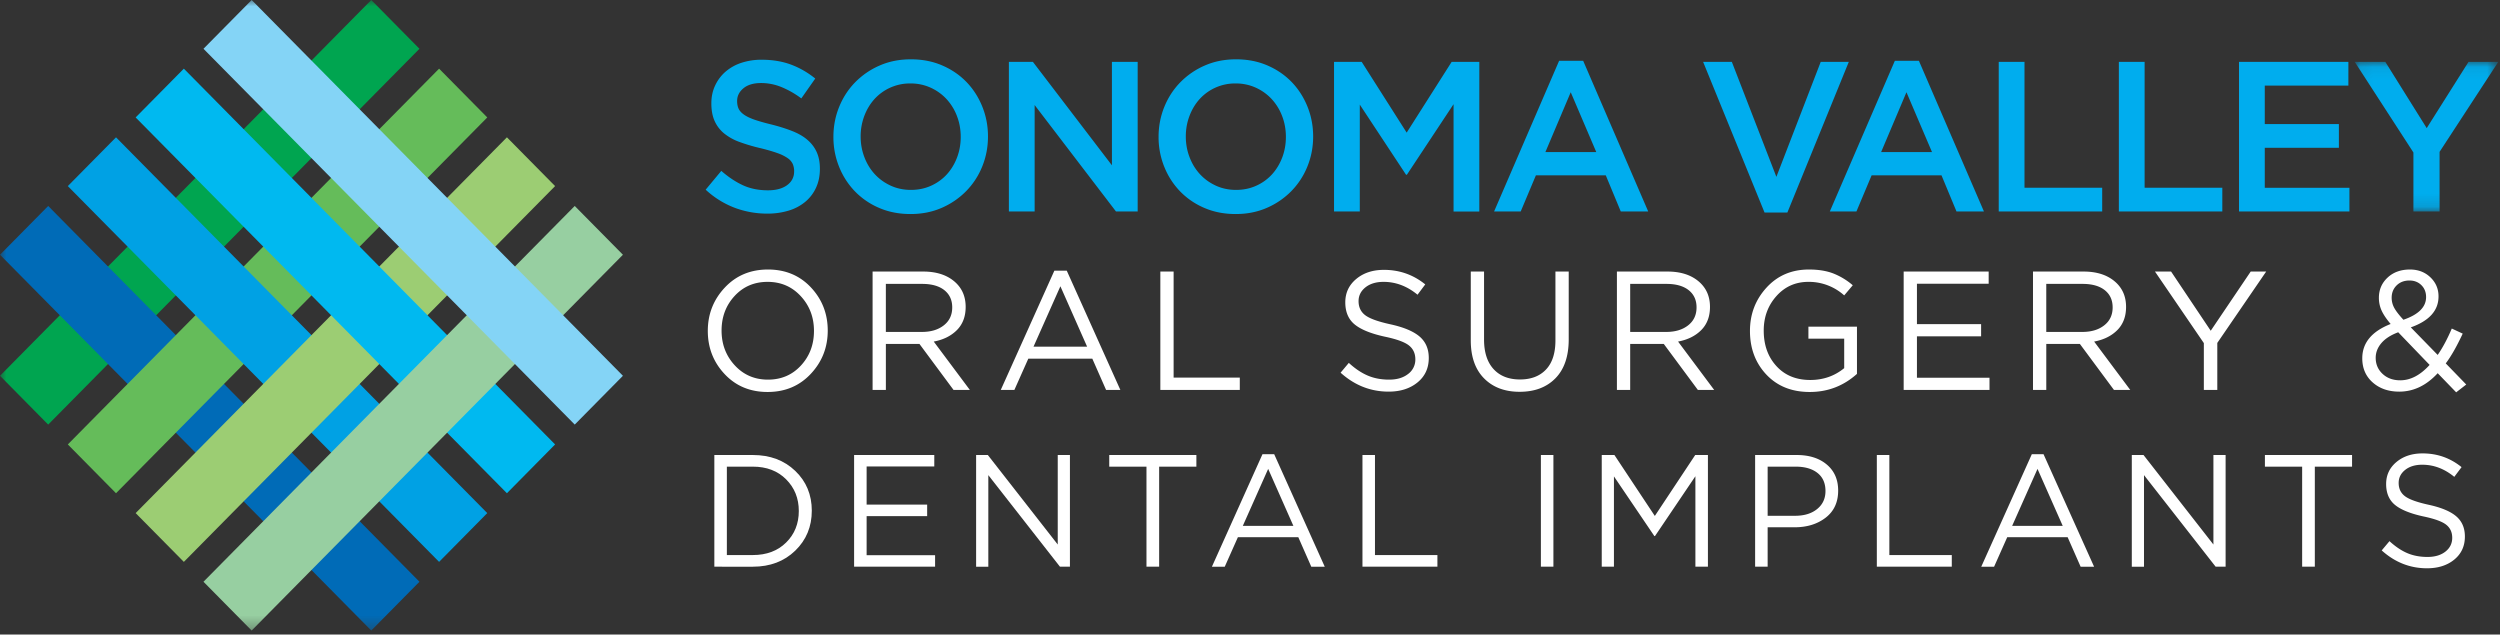 <svg xmlns="http://www.w3.org/2000/svg" xmlns:xlink="http://www.w3.org/1999/xlink" width="197" height="50" viewBox="0 0 197 50">
    <rect x="0" y="0" width="197" height="50" fill="#333333" stroke="none"/>
    <defs>
        <path id="a" d="M.063.087h11.313v11.79H.063z"/>
        <path id="c" d="M0 49.686h196.865V0H0z"/>
    </defs>
    <g fill="none" fill-rule="evenodd">
        <path fill="#00ADEE" d="M58.202 8.564c.078.168.22.326.426.472.206.145.49.28.85.404.362.123.82.252 1.377.387.611.158 1.153.331 1.626.522.473.191.865.424 1.176.7.311.274.548.594.709.96.161.364.242.794.242 1.287 0 .562-.102 1.061-.306 1.5a3.167 3.167 0 0 1-.85 1.11 3.73 3.73 0 0 1-1.308.691 5.675 5.675 0 0 1-1.679.236 7.269 7.269 0 0 1-2.579-.463 7.026 7.026 0 0 1-2.28-1.423l1.232-1.482c.566.494 1.137.873 1.714 1.137.576.264 1.23.395 1.963.395.632 0 1.134-.134 1.506-.404.371-.27.557-.634.557-1.094a1.44 1.44 0 0 0-.108-.573 1.145 1.145 0 0 0-.4-.463 3.354 3.354 0 0 0-.801-.396c-.34-.123-.782-.252-1.326-.388a13.902 13.902 0 0 1-1.66-.488 4.227 4.227 0 0 1-1.218-.673 2.684 2.684 0 0 1-.75-.977c-.173-.382-.26-.848-.26-1.398 0-.517.1-.986.298-1.406.198-.421.47-.784.817-1.086a3.61 3.61 0 0 1 1.25-.7 5.014 5.014 0 0 1 1.596-.244c.854 0 1.622.127 2.304.379.682.253 1.323.62 1.922 1.103l-1.098 1.566a7.128 7.128 0 0 0-1.58-.9 4.237 4.237 0 0 0-1.581-.312c-.6 0-1.065.138-1.398.412-.333.276-.5.61-.5 1.003 0 .235.04.437.117.606M75.415 9.162a4.145 4.145 0 0 0-.816-1.34 3.885 3.885 0 0 0-1.256-.909 3.777 3.777 0 0 0-1.597-.337 3.773 3.773 0 0 0-2.829 1.221c-.343.377-.613.82-.806 1.331a4.542 4.542 0 0 0-.292 1.625c0 .573.098 1.115.292 1.625.193.512.465.958.815 1.34.35.381.768.684 1.256.909.488.225 1.02.337 1.597.337s1.107-.11 1.59-.329a3.768 3.768 0 0 0 1.24-.892c.342-.377.612-.82.806-1.33.194-.511.29-1.053.29-1.626s-.096-1.114-.29-1.625m1.988 3.95a5.93 5.93 0 0 1-1.265 1.944 6.08 6.08 0 0 1-1.93 1.322c-.743.326-1.563.488-2.462.488-.898 0-1.72-.159-2.462-.48a5.84 5.84 0 0 1-1.914-1.305 5.968 5.968 0 0 1-1.248-1.936 6.233 6.233 0 0 1-.449-2.358c0-.83.15-1.617.45-2.358.299-.74.72-1.389 1.264-1.945a6.087 6.087 0 0 1 1.93-1.322c.743-.326 1.564-.488 2.462-.488.899 0 1.72.16 2.463.48.743.32 1.38.755 1.913 1.305.532.55.948 1.195 1.248 1.936.3.742.45 1.527.45 2.358 0 .831-.15 1.617-.45 2.358M87.619 4.876h2.03v11.789h-1.71l-6.41-8.387v8.387H79.5V4.875h1.893l6.227 8.152zM101.038 9.162a4.145 4.145 0 0 0-.816-1.34 3.885 3.885 0 0 0-1.256-.909 3.777 3.777 0 0 0-1.597-.337 3.773 3.773 0 0 0-2.829 1.221c-.343.377-.613.82-.806 1.331a4.542 4.542 0 0 0-.292 1.625c0 .573.098 1.115.292 1.625.193.512.465.958.815 1.34.35.381.768.684 1.256.909.488.225 1.02.337 1.597.337s1.107-.11 1.59-.329a3.768 3.768 0 0 0 1.239-.892c.343-.377.613-.82.807-1.33.194-.511.29-1.053.29-1.626s-.096-1.114-.29-1.625m1.988 3.95a5.93 5.93 0 0 1-1.265 1.944 6.08 6.08 0 0 1-1.93 1.322c-.743.326-1.563.488-2.462.488-.898 0-1.72-.159-2.462-.48a5.84 5.84 0 0 1-1.914-1.305 5.968 5.968 0 0 1-1.248-1.936 6.233 6.233 0 0 1-.449-2.358c0-.83.15-1.617.45-2.358.299-.74.72-1.389 1.264-1.945a6.087 6.087 0 0 1 1.93-1.322c.743-.326 1.564-.488 2.462-.488.899 0 1.72.16 2.463.48.743.32 1.38.755 1.913 1.305.532.55.948 1.195 1.248 1.936.3.742.45 1.527.45 2.358 0 .831-.15 1.617-.45 2.358M110.863 13.768h-.067l-3.644-5.524v8.42h-2.03V4.876h2.18l3.544 5.575 3.544-5.575h2.18v11.79h-2.03V8.21zM123.774 7.267l-1.997 4.716h4.01l-2.013-4.716zm6.106 9.398h-2.163l-1.181-2.847h-5.508l-1.197 2.847h-2.097l5.124-11.873h1.897l5.125 11.873zM143.473 4.876h2.213l-4.842 11.873h-1.797l-4.841-11.873h2.263l3.51 9.06zM150.229 7.267l-1.997 4.716h4.01l-2.013-4.716zm6.106 9.398h-2.163l-1.181-2.847h-5.508l-1.197 2.847h-2.097l5.124-11.873h1.897l5.125 11.873zM157.5 4.876h2.03v9.92h6.122v1.869H157.5zM166.966 4.876h2.03v9.92h6.123v1.869h-8.153zM185.052 6.745h-6.588v3.032h5.84v1.869h-5.84v3.15h6.671v1.869h-8.701V4.875h8.618z"/>
        <g transform="translate(185.489 4.788)">
            <mask id="b" fill="#fff">
                <use xlink:href="#a"/>
            </mask>
            <path fill="#00ADEE" d="M6.751 11.876H4.688V7.228L.063.088h2.412l3.26 5.22L9.03.088h2.347L6.75 7.177z" mask="url(#b)"/>
        </g>
        <path fill="#FFF" d="M61.947 42.75c.665-.657.999-1.485.999-2.482 0-.998-.334-1.83-1-2.496-.665-.667-1.54-1-2.622-1h-2.047v6.966h2.047c1.082 0 1.957-.329 2.623-.987m.718-5.646c.87.834 1.305 1.88 1.305 3.137 0 1.257-.435 2.307-1.305 3.15-.87.842-1.984 1.264-3.34 1.264H56.29v-8.801h3.034c1.357 0 2.47.417 3.34 1.25M73.622 35.854v.906H68.29v3.005h4.77v.905h-4.77v3.08h5.395v.905h-6.382v-8.8zM83.35 42.908v-7.053h.96v8.8h-.786L77.88 37.44v7.217h-.962v-8.801h.924zM91.341 36.772v7.884h-.999v-7.884h-2.934v-.917h6.867v.917zM101.918 41.437l-1.986-4.489-1.998 4.489h3.984zm-1.511-5.645l3.983 8.864h-1.061l-1.024-2.327h-4.758l-1.036 2.327h-1.012l3.984-8.864h.924zM107.362 44.655v-8.8h.986v7.883h4.92v.917z"/>
        <mask id="d" fill="#fff">
            <use xlink:href="#c"/>
        </mask>
        <path fill="#FFF" d="M121.422 44.655h.987v-8.8h-.987zM133.597 37.527l-3.184 4.715h-.05l-3.185-4.703v7.116h-.961v-8.8h.999l3.184 4.802 3.184-4.803h1v8.801h-.987zM143.848 38.696c0-.62-.21-1.096-.63-1.427-.42-.331-.993-.497-1.717-.497h-2.21v3.872h2.16c.724 0 1.305-.177 1.742-.534.437-.356.655-.827.655-1.414m1-.038c0 .914-.327 1.624-.98 2.131-.654.507-1.472.761-2.455.761h-2.122v3.105h-.987v-8.8h3.272c.99 0 1.783.251 2.378.754.596.503.894 1.186.894 2.05M147.894 44.655v-8.8h.987v7.883h4.92v.917zM162.542 41.437l-1.986-4.489-1.998 4.489h3.984zm-1.511-5.645l3.983 8.864h-1.061l-1.024-2.327h-4.758l-1.036 2.327h-1.012l3.984-8.864h.924zM174.417 42.908v-7.053h.961v8.8h-.786l-5.645-7.216v7.217h-.961v-8.801h.924zM182.408 36.772v7.884h-.999v-7.884h-2.934v-.917h6.867v.917zM189.014 38.055c0 .444.164.792.493 1.043.329.252.956.478 1.88.68.99.217 1.712.52 2.166.91.454.39.68.92.68 1.591 0 .755-.278 1.36-.836 1.817-.558.457-1.274.685-2.148.685-1.34 0-2.53-.47-3.571-1.408l.612-.73c.466.428.934.743 1.404.944.47.2 1.001.301 1.593.301.582 0 1.053-.14 1.41-.42.358-.281.538-.644.538-1.088 0-.436-.158-.78-.475-1.031-.316-.252-.916-.47-1.798-.654-1.032-.226-1.78-.53-2.241-.911-.462-.382-.694-.929-.694-1.641 0-.705.27-1.283.812-1.736.541-.452 1.228-.678 2.06-.678 1.158 0 2.182.36 3.072 1.081l-.574.767c-.774-.637-1.615-.956-2.522-.956-.558 0-1.008.137-1.349.409-.341.272-.512.614-.512 1.025M63.115 28.802c.683-.742 1.026-1.65 1.026-2.726 0-1.075-.347-1.988-1.04-2.738-.692-.751-1.564-1.127-2.614-1.127-1.05 0-1.917.371-2.601 1.113-.684.742-1.026 1.65-1.026 2.726 0 1.075.347 1.988 1.04 2.739.692.75 1.563 1.126 2.614 1.126 1.05 0 1.917-.37 2.6-1.113m.789-6.151c.882.942 1.323 2.075 1.323 3.399 0 1.324-.446 2.461-1.337 3.411-.891.951-2.025 1.427-3.402 1.427-1.377 0-2.506-.471-3.388-1.413-.883-.942-1.324-2.074-1.324-3.399 0-1.323.445-2.46 1.337-3.412.89-.95 2.025-1.426 3.402-1.426 1.376 0 2.506.471 3.389 1.413M75.035 24.224c0-.578-.207-1.03-.622-1.36-.415-.328-.997-.493-1.748-.493h-2.86v3.785h2.847c.706 0 1.28-.173 1.72-.52.442-.346.663-.817.663-1.412zm1.39 6.504H75.14l-2.687-3.625h-2.647v3.625H68.76v-9.33h3.985c1.014 0 1.826.254 2.435.76.61.506.914 1.182.914 2.026 0 .755-.23 1.364-.689 1.826-.459.462-1.067.764-1.826.906l2.846 3.812zM85.664 27.316l-2.105-4.758-2.117 4.758h4.222zm-1.602-5.985l4.223 9.397H87.16l-1.086-2.466h-5.043l-1.099 2.466H78.86l4.223-9.397h.98zM91.435 30.728v-9.33h1.046v8.357h5.215v.973zM107.055 23.73c0 .472.174.84.523 1.107.348.266 1.012.506 1.992.72 1.05.23 1.816.553 2.297.966.48.413.721.975.721 1.686 0 .8-.296 1.442-.887 1.926s-1.35.726-2.276.726c-1.422 0-2.684-.498-3.786-1.493l.648-.773c.494.454.99.786 1.49 1 .498.213 1.06.32 1.687.32.618 0 1.116-.149 1.496-.447a1.4 1.4 0 0 0 .569-1.153c0-.461-.168-.826-.503-1.092-.336-.267-.97-.498-1.906-.694-1.094-.24-1.886-.561-2.376-.966-.49-.404-.735-.984-.735-1.74 0-.746.287-1.359.86-1.838.574-.48 1.302-.72 2.185-.72 1.226 0 2.311.382 3.256 1.146l-.609.813c-.82-.675-1.712-1.013-2.674-1.013-.591 0-1.068.145-1.43.433-.361.29-.542.651-.542 1.086M123.615 21.398v5.345c0 1.333-.35 2.355-1.046 3.065-.697.711-1.637 1.066-2.82 1.066-1.174 0-2.109-.353-2.806-1.06-.697-.705-1.046-1.703-1.046-2.991v-5.425h1.046v5.358c0 1.004.25 1.78.748 2.326s1.193.82 2.085.82c.873 0 1.557-.262 2.052-.787.494-.524.74-1.288.74-2.292v-5.425h1.047zM133.688 24.224c0-.578-.207-1.03-.622-1.36-.415-.328-.997-.493-1.748-.493h-2.859v3.785h2.846c.706 0 1.28-.173 1.721-.52.441-.346.662-.817.662-1.412zm1.39 6.504h-1.285l-2.686-3.625h-2.648v3.625h-1.046v-9.33h3.985c1.014 0 1.827.254 2.435.76.61.506.914 1.182.914 2.026 0 .755-.23 1.364-.688 1.826-.46.462-1.068.764-1.827.906l2.846 3.812zM146.329 29.462c-1.059.95-2.299 1.426-3.72 1.426-1.42 0-2.56-.458-3.422-1.373-.86-.915-1.29-2.061-1.29-3.439 0-1.324.434-2.46 1.304-3.412.869-.95 1.983-1.426 3.342-1.426.741 0 1.379.103 1.913.307a5.371 5.371 0 0 1 1.542.933l-.675.8a4.154 4.154 0 0 0-2.82-1.067c-1.014 0-1.855.373-2.521 1.12-.667.746-1 1.652-1 2.719 0 1.137.333 2.07 1 2.798.666.73 1.555 1.094 2.667 1.094 1.024 0 1.915-.311 2.674-.933v-2.32h-2.82v-.946h3.826v3.719zM156.707 21.398v.96h-5.652v3.185h5.056v.96h-5.056v3.265h5.718v.96h-6.764v-9.33zM166.476 24.224c0-.578-.207-1.03-.622-1.36-.415-.328-.997-.493-1.748-.493h-2.86v3.785h2.847c.706 0 1.28-.173 1.72-.52.442-.346.663-.817.663-1.412zm1.39 6.504h-1.285l-2.686-3.625h-2.648v3.625H160.2v-9.33h3.985c1.014 0 1.827.254 2.435.76.61.506.914 1.182.914 2.026 0 .755-.23 1.364-.688 1.826-.46.462-1.068.764-1.827.906l2.846 3.812zM174.723 27.023v3.705h-1.06v-3.692l-3.851-5.638h1.27l3.124 4.665 3.15-4.665h1.219zM191.176 23.41c0-.381-.123-.694-.37-.939-.248-.244-.56-.367-.94-.367-.415 0-.753.13-1.013.387-.26.258-.39.582-.39.973 0 .275.066.538.198.786.133.249.375.565.728.947 1.192-.409 1.787-1.004 1.787-1.786zm.278 5.345l-2.475-2.572c-.591.222-1.035.509-1.33.86-.296.35-.444.735-.444 1.152 0 .507.181.93.543 1.267.361.337.825.506 1.39.506.812 0 1.583-.404 2.316-1.213zm2.886 1.546l-.794.614-1.456-1.506c-.892.968-1.902 1.452-3.032 1.452-.847 0-1.544-.242-2.091-.726-.547-.484-.82-1.118-.82-1.9 0-1.217.745-2.119 2.236-2.705-.326-.382-.562-.731-.708-1.047a2.4 2.4 0 0 1-.218-1.019c0-.63.227-1.16.681-1.586.455-.427 1.044-.64 1.768-.64.644 0 1.18.205 1.608.613.428.409.642.911.642 1.507 0 1.11-.728 1.923-2.184 2.439l2.118 2.172c.397-.577.768-1.27 1.111-2.08l.86.4c-.467 1.005-.912 1.787-1.336 2.346l1.615 1.666z" mask="url(#d)"/>
        <path fill="#00A550" d="M33.053 3.844L29.255 0 0 29.613l3.797 3.844z" mask="url(#d)"/>
        <path fill="#006BB7" d="M29.255 49.686l3.798-3.844L3.798 16.23 0 20.074z" mask="url(#d)"/>
        <path fill="#65BC5A" d="M38.397 9.254L34.6 5.41 5.345 35.022l3.797 3.845z" mask="url(#d)"/>
        <path fill="#00A1E4" d="M34.6 44.276l3.797-3.844L9.142 10.82l-3.798 3.844z" mask="url(#d)"/>
        <path fill="#9CCD73" d="M43.742 14.664l-3.797-3.844-29.256 29.612 3.798 3.845z" mask="url(#d)"/>
        <path fill="#00B9F0" d="M39.945 38.867l3.797-3.845L14.487 5.41l-3.798 3.844z" mask="url(#d)"/>
        <path fill="#97CFA1" d="M49.087 20.074l-3.798-3.844-29.255 29.612 3.797 3.845z" mask="url(#d)"/>
        <path fill="#84D4F6" d="M45.29 33.457l3.797-3.845L19.832 0l-3.798 3.844z" mask="url(#d)"/>
    </g>
</svg>
